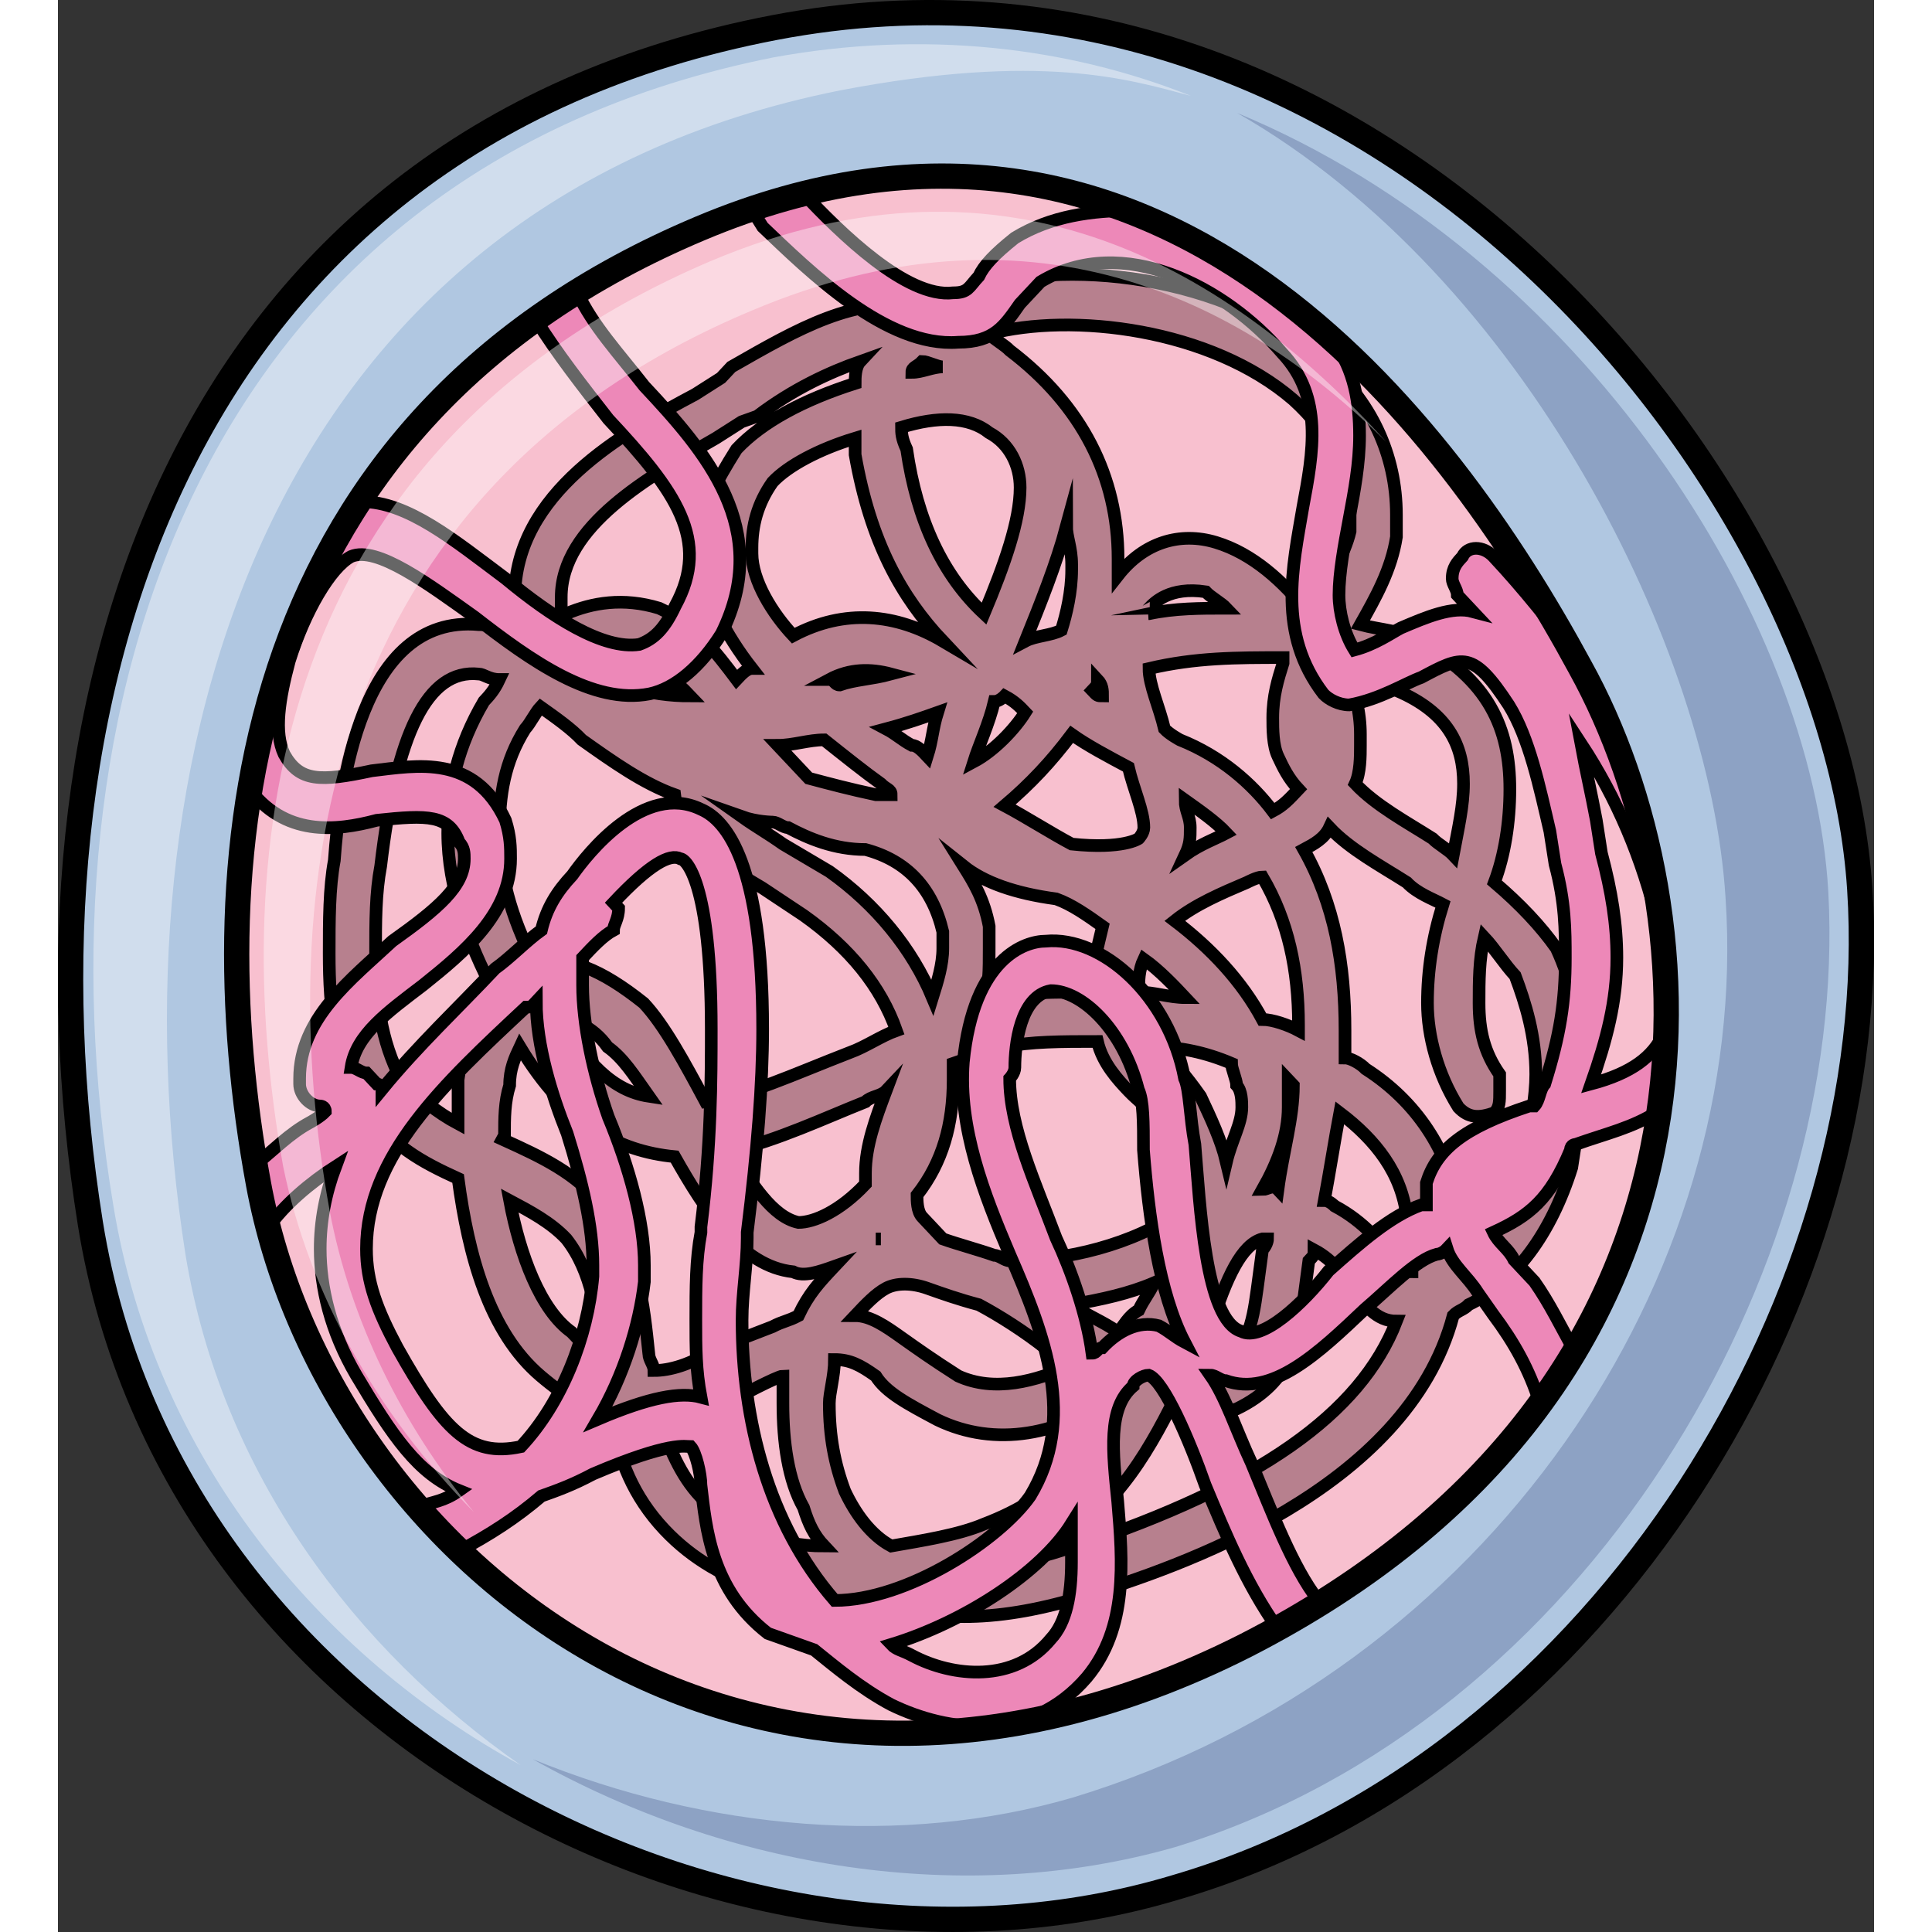 <?xml version="1.0" encoding="utf-8"?>
<!-- Created by: Science Figures, www.sciencefigures.org, Generator: Science Figures Editor -->
<!DOCTYPE svg PUBLIC "-//W3C//DTD SVG 1.1//EN" "http://www.w3.org/Graphics/SVG/1.1/DTD/svg11.dtd">
<svg version="1.1" id="Layer_1" xmlns="http://www.w3.org/2000/svg" xmlns:xlink="http://www.w3.org/1999/xlink" 
	 width="800px" height="800px" viewBox="0 0 71.87 76.457" enable-background="new 0 0 71.87 76.457" xml:space="preserve">
<rect x="0" y="0" width="71.87" height="76.457" fill="#333333" stroke="none"/>
<g>
	<path fill-rule="evenodd" clip-rule="evenodd" fill="#B0C7E1" d="M28.316,1.052C4.5,5.612-2.014,27.974,1.244,48.382
		C4.5,68.573,26.891,79.862,44.193,74.651c17.099-4.992,28.091-23.881,27.072-39.513C70.247,19.29,52.131-3.506,28.316,1.052
		L28.316,1.052z"/>
	<path fill-rule="evenodd" clip-rule="evenodd" fill="#8DA2C4" d="M70.061,35.307C69.452,24.45,60.295,10.117,46.664,4.47
		c11.394,6.515,18.718,21.282,19.329,31.055c1.017,14.984-9.359,30.62-25.84,35.614c-6.715,1.955-14.445,1.303-21.363-1.521
		c7.731,4.344,17.09,5.864,25.432,3.476C60.499,68.099,70.875,50.292,70.061,35.307L70.061,35.307z"/>
	<path fill-rule="evenodd" clip-rule="evenodd" fill="#F8C0CF" d="M25.442,9.028C7.327,16.636,5.495,33.591,7.936,46.85
		c2.646,14.348,18.931,28.476,39.082,18.26c19.947-10.217,18.521-29.128,13.23-38.691C54.956,16.636,43.557,1.42,25.442,9.028
		L25.442,9.028z"/>
	<path fill-rule="evenodd" clip-rule="evenodd" fill="#B7808E" d="M36.036,11.482c-0.611,0.217-1.428,0.434-1.836,0.651
		c-2.652-0.435-4.897,0.868-7.551,2.387c-0.407,0.435-0.407,0.435-0.407,0.435c-1.021,0.65-1.021,0.65-1.021,0.65
		c-2.856,1.52-7.142,3.907-7.142,8.03c0,0.217,0,0.435,0,0.651s0,0.434,0.204,0.868c-0.611-0.217-1.02-0.435-1.633-0.435
		c-4.692-0.434-5.509,6.512-5.713,9.333c-0.203,1.085-0.203,2.388-0.203,3.689c0,2.17,0.203,4.341,1.428,6.077
		c1.02,1.52,2.244,2.17,3.673,2.821c0.407,3.038,1.224,6.077,3.265,7.813c1.02,0.868,1.836,1.302,2.856,1.736
		c0.204,1.519,0.816,3.038,2.04,4.34c2.245,2.388,5.51,3.039,8.57,2.821c2.041,0.868,4.693,0.868,8.162-0.217
		s12.65-4.123,14.487-11.068c0.204-0.217,0.407-0.217,0.612-0.434c1.836-0.868,3.264-2.822,4.08-5.426
		c0.205-1.303,0.408-2.604,0.408-3.689c0-1.954-0.408-3.69-1.02-4.992c-0.612-0.868-1.429-1.736-2.449-2.604
		c0.408-1.085,0.612-2.388,0.612-3.689c0-2.388-0.815-4.341-3.673-5.86c-0.611-0.434-1.428-0.434-2.244-0.651
		c0.612-1.085,1.225-2.17,1.428-3.472c0-0.218,0-0.651,0-0.868c0-2.388-1.02-4.558-2.855-6.077
		C46.239,10.831,39.708,10.179,36.036,11.482L36.036,11.482z M19.917,24.07c0-0.218,0-0.218,0-0.435
		c0-2.821,3.469-4.774,6.121-6.294c1.02-0.65,1.02-0.65,1.02-0.65c0.613-0.218,0.613-0.218,0.613-0.218
		c1.428-1.085,2.855-1.736,4.08-2.17c-0.203,0.217-0.203,0.651-0.203,0.868c-2.041,0.651-3.674,1.52-4.693,2.604
		c-0.816,1.302-1.429,2.387-1.429,3.689c0,0.217,0,0.434,0,0.651c0.204,1.519,1.021,3.038,2.04,4.34
		c-0.203,0-0.408,0.218-0.611,0.435c-0.816-1.085-1.633-2.171-3.061-2.821c-1.429-0.435-2.652-0.218-3.674,0.217
		C19.917,24.287,19.917,24.07,19.917,24.07L19.917,24.07z M34.2,14.303c0.203,0,0.611,0.217,0.816,0.217
		c-0.408,0-0.816,0.217-1.225,0.217C33.792,14.52,33.996,14.52,34.2,14.303L34.2,14.303z M13.59,42.735
		c-0.816-1.52-1.02-3.256-1.02-4.992c0-1.302,0-2.388,0.203-3.473c0.613-5.209,1.838-7.813,3.877-7.596
		c0.205,0,0.408,0.217,0.816,0.217c-0.203,0.434-0.408,0.65-0.611,0.868c-1.021,1.736-1.429,3.473-1.429,5.209
		c0,2.17,0.815,4.341,1.837,6.294c-0.613,0.868-1.225,1.953-1.429,3.473c0,0.434,0,1.085,0,1.736
		C15.019,44.037,14.203,43.385,13.59,42.735L13.59,42.735z M22.977,26.023c0.816,0.434,1.428,0.868,2.041,1.519
		c-1.633,0-3.062-0.434-4.082-1.302C21.752,25.806,22.365,25.806,22.977,26.023L22.977,26.023z M27.465,21.899v-0.217
		c0-0.868,0.205-1.736,0.816-2.604c0.612-0.651,1.837-1.302,3.266-1.736c0,0.218,0,0.435,0,0.651
		c0.611,3.473,1.836,5.643,3.469,7.379c-1.837-1.085-3.877-1.302-5.918-0.217C28.282,24.287,27.465,22.984,27.465,21.899
		L27.465,21.899z M36.852,17.125c0.816,0.435,1.225,1.302,1.225,2.17c0,1.303-0.613,3.039-1.429,4.992
		c-1.632-1.52-2.652-3.689-3.061-6.511c-0.204-0.435-0.204-0.651-0.204-0.868C34.811,16.473,36.036,16.473,36.852,17.125
		L36.852,17.125z M39.913,20.814c0,0.435,0.204,0.868,0.204,1.52v0.217c0,0.868-0.204,1.736-0.408,2.388
		c-0.407,0.217-1.021,0.217-1.429,0.434C38.893,23.852,39.504,22.333,39.913,20.814L39.913,20.814z M48.891,15.823
		c1.428,1.302,2.244,2.821,2.244,4.558c0,0.217,0,0.434,0,0.65c-0.204,0.868-0.816,1.953-1.428,2.821c0,0.218,0,0.218-0.205,0.435
		l0,0c-1.02-1.303-2.244-2.388-3.672-2.821c-1.429-0.435-2.857,0-3.877,1.302V22.55c0,0,0-0.217,0-0.434
		c0-3.256-1.429-6.077-4.285-8.247c-0.205-0.218-0.612-0.435-0.816-0.651C40.117,12.35,45.625,13.001,48.891,15.823L48.891,15.823z
		 M43.177,24.07c0.204-0.218,0.816-0.868,2.245-0.651c0.203,0.217,0.611,0.434,0.816,0.651c-1.021,0-2.041,0-3.062,0.217
		C43.177,24.287,43.177,24.287,43.177,24.07L43.177,24.07z M32.975,26.674c-0.816,0.217-1.428,0.217-2.041,0.434
		c-0.203,0-0.203-0.217-0.408-0.217C31.342,26.457,32.159,26.457,32.975,26.674L32.975,26.674z M17.467,32.968
		c0-1.52,0.205-2.821,1.021-4.124c0.204-0.217,0.408-0.651,0.612-0.868c0.612,0.434,1.225,0.868,1.633,1.303
		c1.224,0.868,2.447,1.736,3.672,2.17c0.204,1.736,1.633,2.604,3.469,3.689c1.633,1.085,1.633,1.085,1.633,1.085
		c1.836,1.303,3.061,2.821,3.673,4.558c-0.612,0.218-1.224,0.651-1.837,0.869c-2.244,0.868-4.08,1.735-5.713,1.953
		c-0.816-1.52-1.633-3.039-2.449-3.907c-1.632-1.302-3.061-1.953-4.284-1.52C17.875,36.223,17.467,34.487,17.467,32.968
		L17.467,32.968z M26.649,30.147L26.649,30.147L26.649,30.147L26.649,30.147L26.649,30.147z M30.323,29.279
		c0.816,0.65,1.633,1.302,2.244,1.736c0.204,0.217,0.408,0.217,0.408,0.434c-0.204,0-0.408,0-0.612,0
		c-1.021-0.217-1.837-0.434-2.652-0.651c-0.408-0.434-0.816-0.868-1.225-1.302C29.098,29.496,29.71,29.279,30.323,29.279
		L30.323,29.279z M34.811,28.193c-0.203,0.651-0.203,1.086-0.408,1.736c-0.203-0.217-0.407-0.434-0.611-0.434
		c-0.408-0.217-0.612-0.435-1.021-0.651C33.587,28.627,34.2,28.41,34.811,28.193L34.811,28.193z M37.463,27.542
		c0.409,0.218,0.613,0.435,0.816,0.651c-0.407,0.651-1.224,1.52-2.04,1.954c0.204-0.651,0.612-1.52,0.816-2.388
		C37.26,27.759,37.463,27.542,37.463,27.542L37.463,27.542z M41.137,26.891c0.203,0.217,0.203,0.434,0.203,0.65
		c-0.203,0-0.203,0-0.407-0.217C41.137,27.108,41.137,27.108,41.137,26.891L41.137,26.891z M20.325,52.718
		c-1.225-0.868-2.041-3.039-2.449-5.209c0.816,0.435,1.633,0.868,2.244,1.52c1.021,1.302,1.225,3.038,1.429,4.774
		C21.141,53.586,20.733,53.152,20.325,52.718L20.325,52.718z M17.672,44.905c0-0.651,0-1.302,0.203-1.953
		c0-0.651,0.204-1.085,0.408-1.52c1.836,3.039,3.877,4.124,6.121,4.341c1.225,2.171,2.652,4.341,4.693,4.558
		c0.408,0.217,1.021,0,1.633-0.217c-0.612,0.651-1.021,1.085-1.429,1.953c-0.408,0.217-0.612,0.217-1.021,0.434
		c-2.244,0.868-2.244,0.868-2.244,0.868c-1.02,0.651-1.836,0.868-2.449,0.868c0-0.217-0.203-0.434-0.203-0.65
		c-0.205-1.953-0.408-4.124-1.837-5.86c-1.021-1.302-2.448-1.953-3.876-2.604C17.672,45.122,17.672,45.122,17.672,44.905
		L17.672,44.905z M19.712,40.13c0.612,0.217,1.429,0.434,2.04,1.302c0.612,0.435,1.021,1.086,1.633,1.953
		C21.957,43.168,20.936,42.083,19.712,40.13L19.712,40.13z M30.526,34.487c-1.836-1.085-1.836-1.085-1.836-1.085
		c-0.611-0.434-1.02-0.651-1.633-1.085c0.613,0.217,1.225,0.217,1.225,0.217c0.204,0,0.408,0.217,0.612,0.217
		c0.816,0.435,1.837,0.868,3.062,0.868c1.632,0.435,2.652,1.52,3.061,3.256c0,0.217,0,0.435,0,0.651c0,0.65-0.205,1.302-0.408,1.953
		C33.792,37.526,32.363,35.79,30.526,34.487L30.526,34.487z M40.117,29.061c0.612,0.435,1.429,0.868,2.245,1.303
		c0.203,0.868,0.611,1.736,0.611,2.387c0,0.218-0.204,0.435-0.204,0.435s-0.612,0.434-2.652,0.217
		c-0.815-0.434-1.837-1.085-2.653-1.519C38.485,31.015,39.301,30.147,40.117,29.061L40.117,29.061z M44.809,32.75
		c0-0.434-0.203-0.65-0.203-1.085c0.611,0.435,1.225,0.868,1.633,1.303c-0.408,0.217-1.021,0.434-1.633,0.868
		C44.809,33.402,44.809,33.185,44.809,32.75L44.809,32.75z M48.483,26.023c0,0.217,0,0.217,0,0.217
		c-0.204,0.651-0.408,1.302-0.408,2.17c0,0.435,0,1.086,0.204,1.52c0.204,0.435,0.407,0.868,0.815,1.303
		c-0.408,0.434-0.611,0.651-1.02,0.868c-0.816-1.085-2.041-2.171-3.673-2.821c0,0-0.408-0.218-0.612-0.435
		c-0.204-0.868-0.612-1.736-0.612-2.388C45.014,26.023,46.646,26.023,48.483,26.023L48.483,26.023z M36.852,37.526
		c0-0.217,0-0.651,0-0.868c-0.204-1.085-0.612-1.736-1.02-2.388c0.815,0.651,2.04,1.085,3.672,1.303l0,0
		c0.612,0.217,1.225,0.65,1.836,1.085c-0.203,0.868-0.407,1.519-0.407,2.604c-1.429,0-2.856,0-3.877,0.217
		c-0.204,0-0.408,0.217-0.408,0.217C36.852,39.044,36.852,38.394,36.852,37.526L36.852,37.526z M42.973,37.959
		c0.612,0.435,1.225,1.085,1.633,1.52c-0.612,0-1.225-0.217-1.837-0.217C42.769,38.828,42.769,38.394,42.973,37.959L42.973,37.959z
		 M47.054,34.921c0,0,0.408-0.217,0.612-0.217c1.02,1.736,1.428,3.689,1.428,5.859v0.217c-0.408-0.217-1.02-0.434-1.428-0.434
		c-0.816-1.52-2.041-2.821-3.469-3.906C45.014,35.79,46.034,35.355,47.054,34.921L47.054,34.921z M31.956,43.603
		c0.203-0.218,0.611-0.218,0.815-0.435c-0.408,1.085-0.815,2.171-0.815,3.256c0,0.217,0,0.217,0,0.434
		c-1.021,1.086-2.041,1.52-2.653,1.52c-1.021-0.217-1.837-1.52-2.653-2.821C28.486,45.122,30.323,44.253,31.956,43.603
		L31.956,43.603z M32.567,49.029L32.567,49.029h-0.204H32.567L32.567,49.029z M37.463,41.432c1.021-0.217,2.245-0.217,3.674-0.217
		c0.203,0.868,0.816,1.52,1.225,1.953c0.407,0.435,0.815,0.651,1.224,1.303c0.612,0.868,0.816,1.953,0.816,2.821
		c0,0.217,0,0.434,0,0.651c-1.837,1.302-4.489,1.953-6.733,1.953c-0.205,0-0.408-0.218-0.612-0.218
		c-0.612-0.217-1.429-0.434-2.04-0.65c-0.205-0.218-0.613-0.651-0.816-0.868c-0.204-0.217-0.204-0.651-0.204-0.868
		c1.021-1.303,1.429-2.821,1.429-4.558c0,0,0-0.435,0-0.651l0,0C36.036,41.867,36.852,41.65,37.463,41.432L37.463,41.432z
		 M45.217,43.385c-0.611-0.867-1.02-1.302-1.428-1.735c-0.204-0.218-0.204-0.218-0.408-0.218c1.021,0,2.041,0.218,3.061,0.651
		c0,0.217,0.204,0.651,0.204,0.868c0.204,0.217,0.204,0.651,0.204,0.868c0,0.651-0.408,1.302-0.611,2.17
		C46.034,45.122,45.625,44.253,45.217,43.385L45.217,43.385z M48.686,43.82c0-0.435,0-0.651,0-1.085l0.205,0.217
		c0,1.302-0.408,2.604-0.612,4.124c-0.204-0.218-0.408,0-0.612,0C48.279,45.99,48.686,44.905,48.686,43.82L48.686,43.82z
		 M26.854,55.323c0,0,1.632-0.868,1.836-0.868c0,0.434,0,0.65,0,1.085c0,1.52,0.204,3.038,0.816,4.123
		c0.204,0.651,0.408,1.086,0.816,1.52c-1.837,0-3.674-0.651-4.897-1.953c-0.816-0.868-1.224-1.953-1.632-3.038
		C24.813,56.191,25.833,55.756,26.854,55.323L26.854,55.323z M32.363,54.455c0.408,0.65,1.225,1.085,2.448,1.736
		c2.245,1.085,4.897,0.65,7.143-1.086c0.203,0,0.203,0,0.203,0c-1.224,2.388-2.652,4.124-5.509,5.209
		c-1.021,0.435-2.448,0.651-3.673,0.868c-0.816-0.434-1.428-1.302-1.836-2.17c-0.408-1.086-0.613-2.171-0.613-3.473
		c0-0.435,0.205-1.085,0.205-1.736C31.342,53.803,31.75,54.02,32.363,54.455L32.363,54.455z M32.771,50.982
		c0.408-0.217,1.021-0.217,1.632,0c0.613,0.217,1.225,0.434,2.041,0.651c0.816,0.434,1.836,1.085,2.652,1.735
		c0.408,0.218,0.612,0.435,1.021,0.651c-1.429,0.651-3.061,1.085-4.489,0.435c-1.02-0.651-1.632-1.086-2.244-1.52
		c-0.612-0.435-1.225-0.868-1.836-0.868C31.956,51.633,32.363,51.199,32.771,50.982L32.771,50.982z M43.381,50.765
		c-0.204,0.434-0.408,0.65-0.612,1.085c-0.407,0.217-0.612,0.65-0.815,0.868c-0.613-0.435-1.225-0.651-1.837-1.085
		C41.34,51.416,42.362,51.199,43.381,50.765L43.381,50.765z M45.625,52.5c0.613-1.953,1.225-3.255,2.041-3.472h0.204
		c0,0,0,0.217-0.204,0.434c-0.204,1.52-0.204,1.52-0.204,1.52c-0.204,1.519-0.408,2.387-1.429,2.821
		c-0.408,0.217-0.816,0.217-1.02,0.217C45.217,53.369,45.422,52.935,45.625,52.5L45.625,52.5z M46.646,55.756
		c2.245-1.085,2.448-2.821,2.653-4.341c0.203-1.519,0.203-1.519,0.203-1.519c0.205-0.218,0.205-0.218,0.205-0.435l0,0
		c0.815,0.435,1.224,1.085,1.428,1.52c0.611,0.651,1.021,1.302,1.836,1.302c-1.428,3.689-5.509,6.511-12.65,8.898
		c-0.816,0.217-1.225,0.434-1.836,0.434c2.855-1.302,4.284-3.472,5.509-5.859C45.014,55.973,45.831,55.973,46.646,55.756
		L46.646,55.756z M50.727,44.037c1.429,1.085,2.449,2.388,2.652,4.124c0.205,0.434,0.205,0.868,0.205,1.519c0,0.218,0,0.435,0,0.651
		c-0.408,0-0.613-0.217-0.816-0.651c-0.408-0.434-1.021-1.302-2.245-1.953c0,0-0.204-0.217-0.407-0.217
		C50.319,46.424,50.523,45.122,50.727,44.037L50.727,44.037z M50.319,32.75c0.816,0.868,2.041,1.52,3.061,2.171
		c0.408,0.434,1.021,0.651,1.429,0.868c-0.408,1.302-0.612,2.604-0.612,3.906c0,1.303,0.408,2.822,1.225,4.124
		c0.408,0.434,0.816,0.434,1.428,0.217c0.204-0.217,0.204-0.434,0.204-0.868c0-0.217,0-0.434,0-0.65
		c-0.612-0.868-0.815-1.737-0.815-2.822c0-0.868,0-1.736,0.203-2.604c0.408,0.435,0.816,1.085,1.225,1.52
		c0.408,1.085,0.816,2.388,0.816,3.907c0,0.867-0.204,1.953-0.408,3.038c-0.612,1.736-1.428,3.255-2.652,3.906
		c0-0.434,0-1.085,0-1.736c-0.408-2.17-1.633-4.123-3.674-5.426c-0.203-0.217-0.611-0.434-0.815-0.434c0-0.435,0-0.868,0-1.086
		c0-2.604-0.408-4.991-1.632-7.162C49.708,33.402,50.116,33.185,50.319,32.75L50.319,32.75z M51.543,29.496c0-0.217,0-0.435,0-0.435
		c0-0.868-0.204-1.736-0.612-2.604c0.815,0.218,1.429,0.435,2.04,0.868c2.041,0.868,2.652,2.171,2.652,3.69
		c0,0.868-0.203,1.735-0.407,2.821c-0.204-0.218-0.612-0.435-0.816-0.651c-1.021-0.651-2.244-1.302-3.061-2.17
		C51.543,30.581,51.543,29.929,51.543,29.496L51.543,29.496z"/>
	<path fill="none" stroke="#000000" stroke-width="0.5" stroke-miterlimit="10" d="M36.036,11.482
		c-0.611,0.217-1.428,0.434-1.836,0.651c-2.652-0.435-4.897,0.868-7.551,2.387c-0.407,0.435-0.407,0.435-0.407,0.435
		c-1.021,0.65-1.021,0.65-1.021,0.65c-2.856,1.52-7.142,3.907-7.142,8.03c0,0.217,0,0.435,0,0.651s0,0.434,0.204,0.868
		c-0.611-0.217-1.02-0.435-1.633-0.435c-4.692-0.434-5.509,6.512-5.713,9.333c-0.203,1.085-0.203,2.388-0.203,3.689
		c0,2.17,0.203,4.341,1.428,6.077c1.02,1.52,2.244,2.17,3.673,2.821c0.407,3.038,1.224,6.077,3.265,7.813
		c1.02,0.868,1.836,1.302,2.856,1.736c0.204,1.519,0.816,3.038,2.04,4.34c2.245,2.388,5.51,3.039,8.57,2.821
		c2.041,0.868,4.693,0.868,8.162-0.217s12.65-4.123,14.487-11.068c0.204-0.217,0.407-0.217,0.612-0.434
		c1.836-0.868,3.264-2.822,4.08-5.426c0.205-1.303,0.408-2.604,0.408-3.689c0-1.954-0.408-3.69-1.02-4.992
		c-0.612-0.868-1.429-1.736-2.449-2.604c0.408-1.085,0.612-2.388,0.612-3.689c0-2.388-0.815-4.341-3.673-5.86
		c-0.611-0.434-1.428-0.434-2.244-0.651c0.612-1.085,1.225-2.17,1.428-3.472c0-0.218,0-0.651,0-0.868
		c0-2.388-1.02-4.558-2.855-6.077C46.239,10.831,39.708,10.179,36.036,11.482L36.036,11.482z M19.917,24.07c0-0.218,0-0.218,0-0.435
		c0-2.821,3.469-4.774,6.121-6.294c1.02-0.65,1.02-0.65,1.02-0.65c0.613-0.218,0.613-0.218,0.613-0.218
		c1.428-1.085,2.855-1.736,4.08-2.17c-0.203,0.217-0.203,0.651-0.203,0.868c-2.041,0.651-3.674,1.52-4.693,2.604
		c-0.816,1.302-1.429,2.387-1.429,3.689c0,0.217,0,0.434,0,0.651c0.204,1.519,1.021,3.038,2.04,4.34
		c-0.203,0-0.408,0.218-0.611,0.435c-0.816-1.085-1.633-2.171-3.061-2.821c-1.429-0.435-2.652-0.218-3.674,0.217
		C19.917,24.287,19.917,24.07,19.917,24.07L19.917,24.07z M34.2,14.303c0.203,0,0.611,0.217,0.816,0.217
		c-0.408,0-0.816,0.217-1.225,0.217C33.792,14.52,33.996,14.52,34.2,14.303L34.2,14.303z M13.59,42.735
		c-0.816-1.52-1.02-3.256-1.02-4.992c0-1.302,0-2.388,0.203-3.473c0.613-5.209,1.838-7.813,3.877-7.596
		c0.205,0,0.408,0.217,0.816,0.217c-0.203,0.434-0.408,0.65-0.611,0.868c-1.021,1.736-1.429,3.473-1.429,5.209
		c0,2.17,0.815,4.341,1.837,6.294c-0.613,0.868-1.225,1.953-1.429,3.473c0,0.434,0,1.085,0,1.736
		C15.019,44.037,14.203,43.385,13.59,42.735L13.59,42.735z M22.977,26.023c0.816,0.434,1.428,0.868,2.041,1.519
		c-1.633,0-3.062-0.434-4.082-1.302C21.752,25.806,22.365,25.806,22.977,26.023L22.977,26.023z M27.465,21.899v-0.217
		c0-0.868,0.205-1.736,0.816-2.604c0.612-0.651,1.837-1.302,3.266-1.736c0,0.218,0,0.435,0,0.651
		c0.611,3.473,1.836,5.643,3.469,7.379c-1.837-1.085-3.877-1.302-5.918-0.217C28.282,24.287,27.465,22.984,27.465,21.899
		L27.465,21.899z M36.852,17.125c0.816,0.435,1.225,1.302,1.225,2.17c0,1.303-0.613,3.039-1.429,4.992
		c-1.632-1.52-2.652-3.689-3.061-6.511c-0.204-0.435-0.204-0.651-0.204-0.868C34.811,16.473,36.036,16.473,36.852,17.125
		L36.852,17.125z M39.913,20.814c0,0.435,0.204,0.868,0.204,1.52v0.217c0,0.868-0.204,1.736-0.408,2.388
		c-0.407,0.217-1.021,0.217-1.429,0.434C38.893,23.852,39.504,22.333,39.913,20.814L39.913,20.814z M48.891,15.823
		c1.428,1.302,2.244,2.821,2.244,4.558c0,0.217,0,0.434,0,0.65c-0.204,0.868-0.816,1.953-1.428,2.821c0,0.218,0,0.218-0.205,0.435
		l0,0c-1.02-1.303-2.244-2.388-3.672-2.821c-1.429-0.435-2.857,0-3.877,1.302V22.55c0,0,0-0.217,0-0.434
		c0-3.256-1.429-6.077-4.285-8.247c-0.205-0.218-0.612-0.435-0.816-0.651C40.117,12.35,45.625,13.001,48.891,15.823L48.891,15.823z
		 M43.177,24.07c0.204-0.218,0.816-0.868,2.245-0.651c0.203,0.217,0.611,0.434,0.816,0.651c-1.021,0-2.041,0-3.062,0.217
		C43.177,24.287,43.177,24.287,43.177,24.07L43.177,24.07z M32.975,26.674c-0.816,0.217-1.428,0.217-2.041,0.434
		c-0.203,0-0.203-0.217-0.408-0.217C31.342,26.457,32.159,26.457,32.975,26.674L32.975,26.674z M17.467,32.968
		c0-1.52,0.205-2.821,1.021-4.124c0.204-0.217,0.408-0.651,0.612-0.868c0.612,0.434,1.225,0.868,1.633,1.303
		c1.224,0.868,2.447,1.736,3.672,2.17c0.204,1.736,1.633,2.604,3.469,3.689c1.633,1.085,1.633,1.085,1.633,1.085
		c1.836,1.303,3.061,2.821,3.673,4.558c-0.612,0.218-1.224,0.651-1.837,0.869c-2.244,0.868-4.08,1.735-5.713,1.953
		c-0.816-1.52-1.633-3.039-2.449-3.907c-1.632-1.302-3.061-1.953-4.284-1.52C17.875,36.223,17.467,34.487,17.467,32.968
		L17.467,32.968z M26.649,30.147L26.649,30.147L26.649,30.147L26.649,30.147L26.649,30.147z M30.323,29.279
		c0.816,0.65,1.633,1.302,2.244,1.736c0.204,0.217,0.408,0.217,0.408,0.434c-0.204,0-0.408,0-0.612,0
		c-1.021-0.217-1.837-0.434-2.652-0.651c-0.408-0.434-0.816-0.868-1.225-1.302C29.098,29.496,29.71,29.279,30.323,29.279
		L30.323,29.279z M34.811,28.193c-0.203,0.651-0.203,1.086-0.408,1.736c-0.203-0.217-0.407-0.434-0.611-0.434
		c-0.408-0.217-0.612-0.435-1.021-0.651C33.587,28.627,34.2,28.41,34.811,28.193L34.811,28.193z M37.463,27.542
		c0.409,0.218,0.613,0.435,0.816,0.651c-0.407,0.651-1.224,1.52-2.04,1.954c0.204-0.651,0.612-1.52,0.816-2.388
		C37.26,27.759,37.463,27.542,37.463,27.542L37.463,27.542z M41.137,26.891c0.203,0.217,0.203,0.434,0.203,0.65
		c-0.203,0-0.203,0-0.407-0.217C41.137,27.108,41.137,27.108,41.137,26.891L41.137,26.891z M20.325,52.718
		c-1.225-0.868-2.041-3.039-2.449-5.209c0.816,0.435,1.633,0.868,2.244,1.52c1.021,1.302,1.225,3.038,1.429,4.774
		C21.141,53.586,20.733,53.152,20.325,52.718L20.325,52.718z M17.672,44.905c0-0.651,0-1.302,0.203-1.953
		c0-0.651,0.204-1.085,0.408-1.52c1.836,3.039,3.877,4.124,6.121,4.341c1.225,2.171,2.652,4.341,4.693,4.558
		c0.408,0.217,1.021,0,1.633-0.217c-0.612,0.651-1.021,1.085-1.429,1.953c-0.408,0.217-0.612,0.217-1.021,0.434
		c-2.244,0.868-2.244,0.868-2.244,0.868c-1.02,0.651-1.836,0.868-2.449,0.868c0-0.217-0.203-0.434-0.203-0.65
		c-0.205-1.953-0.408-4.124-1.837-5.86c-1.021-1.302-2.448-1.953-3.876-2.604C17.672,45.122,17.672,45.122,17.672,44.905
		L17.672,44.905z M19.712,40.13c0.612,0.217,1.429,0.434,2.04,1.302c0.612,0.435,1.021,1.086,1.633,1.953
		C21.957,43.168,20.936,42.083,19.712,40.13L19.712,40.13z M30.526,34.487c-1.836-1.085-1.836-1.085-1.836-1.085
		c-0.611-0.434-1.02-0.651-1.633-1.085c0.613,0.217,1.225,0.217,1.225,0.217c0.204,0,0.408,0.217,0.612,0.217
		c0.816,0.435,1.837,0.868,3.062,0.868c1.632,0.435,2.652,1.52,3.061,3.256c0,0.217,0,0.435,0,0.651c0,0.65-0.205,1.302-0.408,1.953
		C33.792,37.526,32.363,35.79,30.526,34.487L30.526,34.487z M40.117,29.061c0.612,0.435,1.429,0.868,2.245,1.303
		c0.203,0.868,0.611,1.736,0.611,2.387c0,0.218-0.204,0.435-0.204,0.435s-0.612,0.434-2.652,0.217
		c-0.815-0.434-1.837-1.085-2.653-1.519C38.485,31.015,39.301,30.147,40.117,29.061L40.117,29.061z M44.809,32.75
		c0-0.434-0.203-0.65-0.203-1.085c0.611,0.435,1.225,0.868,1.633,1.303c-0.408,0.217-1.021,0.434-1.633,0.868
		C44.809,33.402,44.809,33.185,44.809,32.75L44.809,32.75z M48.483,26.023c0,0.217,0,0.217,0,0.217
		c-0.204,0.651-0.408,1.302-0.408,2.17c0,0.435,0,1.086,0.204,1.52c0.204,0.435,0.407,0.868,0.815,1.303
		c-0.408,0.434-0.611,0.651-1.02,0.868c-0.816-1.085-2.041-2.171-3.673-2.821c0,0-0.408-0.218-0.612-0.435
		c-0.204-0.868-0.612-1.736-0.612-2.388C45.014,26.023,46.646,26.023,48.483,26.023L48.483,26.023z M36.852,37.526
		c0-0.217,0-0.651,0-0.868c-0.204-1.085-0.612-1.736-1.02-2.388c0.815,0.651,2.04,1.085,3.672,1.303l0,0
		c0.612,0.217,1.225,0.65,1.836,1.085c-0.203,0.868-0.407,1.519-0.407,2.604c-1.429,0-2.856,0-3.877,0.217
		c-0.204,0-0.408,0.217-0.408,0.217C36.852,39.044,36.852,38.394,36.852,37.526L36.852,37.526z M42.973,37.959
		c0.612,0.435,1.225,1.085,1.633,1.52c-0.612,0-1.225-0.217-1.837-0.217C42.769,38.828,42.769,38.394,42.973,37.959L42.973,37.959z
		 M47.054,34.921c0,0,0.408-0.217,0.612-0.217c1.02,1.736,1.428,3.689,1.428,5.859v0.217c-0.408-0.217-1.02-0.434-1.428-0.434
		c-0.816-1.52-2.041-2.821-3.469-3.906C45.014,35.79,46.034,35.355,47.054,34.921L47.054,34.921z M31.956,43.603
		c0.203-0.218,0.611-0.218,0.815-0.435c-0.408,1.085-0.815,2.171-0.815,3.256c0,0.217,0,0.217,0,0.434
		c-1.021,1.086-2.041,1.52-2.653,1.52c-1.021-0.217-1.837-1.52-2.653-2.821C28.486,45.122,30.323,44.253,31.956,43.603
		L31.956,43.603z M32.567,49.029L32.567,49.029h-0.204H32.567L32.567,49.029z M37.463,41.432c1.021-0.217,2.245-0.217,3.674-0.217
		c0.203,0.868,0.816,1.52,1.225,1.953c0.407,0.435,0.815,0.651,1.224,1.303c0.612,0.868,0.816,1.953,0.816,2.821
		c0,0.217,0,0.434,0,0.651c-1.837,1.302-4.489,1.953-6.733,1.953c-0.205,0-0.408-0.218-0.612-0.218
		c-0.612-0.217-1.429-0.434-2.04-0.65c-0.205-0.218-0.613-0.651-0.816-0.868c-0.204-0.217-0.204-0.651-0.204-0.868
		c1.021-1.303,1.429-2.821,1.429-4.558c0,0,0-0.435,0-0.651l0,0C36.036,41.867,36.852,41.65,37.463,41.432L37.463,41.432z
		 M45.217,43.385c-0.611-0.867-1.02-1.302-1.428-1.735c-0.204-0.218-0.204-0.218-0.408-0.218c1.021,0,2.041,0.218,3.061,0.651
		c0,0.217,0.204,0.651,0.204,0.868c0.204,0.217,0.204,0.651,0.204,0.868c0,0.651-0.408,1.302-0.611,2.17
		C46.034,45.122,45.625,44.253,45.217,43.385L45.217,43.385z M48.686,43.82c0-0.435,0-0.651,0-1.085l0.205,0.217
		c0,1.302-0.408,2.604-0.612,4.124c-0.204-0.218-0.408,0-0.612,0C48.279,45.99,48.686,44.905,48.686,43.82L48.686,43.82z
		 M26.854,55.323c0,0,1.632-0.868,1.836-0.868c0,0.434,0,0.65,0,1.085c0,1.52,0.204,3.038,0.816,4.123
		c0.204,0.651,0.408,1.086,0.816,1.52c-1.837,0-3.674-0.651-4.897-1.953c-0.816-0.868-1.224-1.953-1.632-3.038
		C24.813,56.191,25.833,55.756,26.854,55.323L26.854,55.323z M32.363,54.455c0.408,0.65,1.225,1.085,2.448,1.736
		c2.245,1.085,4.897,0.65,7.143-1.086c0.203,0,0.203,0,0.203,0c-1.224,2.388-2.652,4.124-5.509,5.209
		c-1.021,0.435-2.448,0.651-3.673,0.868c-0.816-0.434-1.428-1.302-1.836-2.17c-0.408-1.086-0.613-2.171-0.613-3.473
		c0-0.435,0.205-1.085,0.205-1.736C31.342,53.803,31.75,54.02,32.363,54.455L32.363,54.455z M32.771,50.982
		c0.408-0.217,1.021-0.217,1.632,0c0.613,0.217,1.225,0.434,2.041,0.651c0.816,0.434,1.836,1.085,2.652,1.735
		c0.408,0.218,0.612,0.435,1.021,0.651c-1.429,0.651-3.061,1.085-4.489,0.435c-1.02-0.651-1.632-1.086-2.244-1.52
		c-0.612-0.435-1.225-0.868-1.836-0.868C31.956,51.633,32.363,51.199,32.771,50.982L32.771,50.982z M43.381,50.765
		c-0.204,0.434-0.408,0.65-0.612,1.085c-0.407,0.217-0.612,0.65-0.815,0.868c-0.613-0.435-1.225-0.651-1.837-1.085
		C41.34,51.416,42.362,51.199,43.381,50.765L43.381,50.765z M45.625,52.5c0.613-1.953,1.225-3.255,2.041-3.472h0.204
		c0,0,0,0.217-0.204,0.434c-0.204,1.52-0.204,1.52-0.204,1.52c-0.204,1.519-0.408,2.387-1.429,2.821
		c-0.408,0.217-0.816,0.217-1.02,0.217C45.217,53.369,45.422,52.935,45.625,52.5L45.625,52.5z M46.646,55.756
		c2.245-1.085,2.448-2.821,2.653-4.341c0.203-1.519,0.203-1.519,0.203-1.519c0.205-0.218,0.205-0.218,0.205-0.435l0,0
		c0.815,0.435,1.224,1.085,1.428,1.52c0.611,0.651,1.021,1.302,1.836,1.302c-1.428,3.689-5.509,6.511-12.65,8.898
		c-0.816,0.217-1.225,0.434-1.836,0.434c2.855-1.302,4.284-3.472,5.509-5.859C45.014,55.973,45.831,55.973,46.646,55.756
		L46.646,55.756z M50.727,44.037c1.429,1.085,2.449,2.388,2.652,4.124c0.205,0.434,0.205,0.868,0.205,1.519c0,0.218,0,0.435,0,0.651
		c-0.408,0-0.613-0.217-0.816-0.651c-0.408-0.434-1.021-1.302-2.245-1.953c0,0-0.204-0.217-0.407-0.217
		C50.319,46.424,50.523,45.122,50.727,44.037L50.727,44.037z M50.319,32.75c0.816,0.868,2.041,1.52,3.061,2.171
		c0.408,0.434,1.021,0.651,1.429,0.868c-0.408,1.302-0.612,2.604-0.612,3.906c0,1.303,0.408,2.822,1.225,4.124
		c0.408,0.434,0.816,0.434,1.428,0.217c0.204-0.217,0.204-0.434,0.204-0.868c0-0.217,0-0.434,0-0.65
		c-0.612-0.868-0.815-1.737-0.815-2.822c0-0.868,0-1.736,0.203-2.604c0.408,0.435,0.816,1.085,1.225,1.52
		c0.408,1.085,0.816,2.388,0.816,3.907c0,0.867-0.204,1.953-0.408,3.038c-0.612,1.736-1.428,3.255-2.652,3.906
		c0-0.434,0-1.085,0-1.736c-0.408-2.17-1.633-4.123-3.674-5.426c-0.203-0.217-0.611-0.434-0.815-0.434c0-0.435,0-0.868,0-1.086
		c0-2.604-0.408-4.991-1.632-7.162C49.708,33.402,50.116,33.185,50.319,32.75L50.319,32.75z M51.543,29.496c0-0.217,0-0.435,0-0.435
		c0-0.868-0.204-1.736-0.612-2.604c0.815,0.218,1.429,0.435,2.04,0.868c2.041,0.868,2.652,2.171,2.652,3.69
		c0,0.868-0.203,1.735-0.407,2.821c-0.204-0.218-0.612-0.435-0.816-0.651c-1.021-0.651-2.244-1.302-3.061-2.17
		C51.543,30.581,51.543,29.929,51.543,29.496L51.543,29.496z"/>
	<g>
		<path fill-rule="evenodd" clip-rule="evenodd" fill="#ED88B8" d="M55.583,22.027c-0.203,0.218-0.407,0.435-0.407,0.87
			c0,0.217,0.204,0.435,0.204,0.652c0.203,0.217,0.406,0.435,0.61,0.652c-0.814-0.218-1.833,0.217-2.851,0.652
			c-0.407,0.217-1.018,0.652-1.832,0.869c-0.408-0.652-0.611-1.521-0.611-2.174c0-0.87,0.203-1.957,0.407-3.044
			s0.407-2.175,0.407-3.262c0-1.305-0.203-2.608-1.019-3.696c-2.443-2.175-5.091-3.914-7.94-5.218c-1.63,0-3.259,0.217-4.684,1.087
			c-0.814,0.652-1.223,1.087-1.426,1.521c-0.407,0.435-0.407,0.652-1.018,0.652c-1.833,0.218-4.48-2.392-5.905-3.913
			c-0.815,0.217-1.426,0.435-2.036,0.652c0.407,0.652,0.407,0.652,0.407,0.652l0,0c1.832,1.739,4.887,4.783,7.737,4.565
			c1.426,0,1.832-0.652,2.443-1.522c0.203-0.217,0.407-0.435,0.814-0.869c3.258-1.957,7.33,0.217,9.57,2.827
			c1.629,1.739,1.223,3.913,0.814,6.087c-0.407,2.392-1.018,5.001,0.814,7.393c0.203,0.218,0.611,0.436,1.019,0.436
			c1.222-0.218,2.239-0.87,2.851-1.087c1.629-0.87,2.036-1.088,3.461,1.087c0.814,1.304,1.223,3.261,1.629,5
			c0.204,1.305,0.204,1.305,0.204,1.305c0.407,1.522,0.407,2.609,0.407,3.696c0,1.739-0.203,3.044-0.814,5.001
			c-0.203,0.218-0.203,0.652-0.407,0.87c-0.204,0-0.204,0-0.204,0c-2.646,0.869-3.664,1.739-4.072,3.044c0,0.218,0,0.218,0,0.435
			c0,0.218,0,0.218,0,0.435c-0.203,0-0.203,0-0.203,0c-1.222,0.436-2.443,1.522-3.666,2.609c-1.018,1.305-2.646,2.826-3.461,2.392
			c-1.426-0.435-1.629-5.001-1.832-7.393c-0.204-1.087-0.204-2.174-0.408-2.609c-0.61-3.261-3.258-5.652-5.498-5.436
			c-0.814,0-2.85,0.652-3.258,4.783c-0.203,2.609,0.814,5.219,1.833,7.61c1.425,3.262,2.647,6.522,0.814,9.566
			c-1.222,1.74-4.887,4.132-7.737,4.132c-2.647-3.044-3.666-7.176-3.666-11.089c0-1.087,0.204-2.175,0.204-3.262
			c0-0.217,0-0.217,0-0.217c0.407-3.262,0.611-5.871,0.611-8.045c0-6.523-1.425-8.263-2.444-8.697
			c-2.239-1.087-4.479,1.739-5.09,2.609c-0.611,0.652-1.018,1.305-1.223,2.174c-0.609,0.435-1.221,1.087-1.832,1.522
			c-1.426,1.521-3.055,3.044-4.479,4.783c0-0.218-0.204-0.218-0.204-0.218c-0.406-0.435-0.406-0.435-0.406-0.435
			c-0.204,0-0.408-0.218-0.611-0.218c0.203-1.305,1.426-2.174,2.851-3.262c1.629-1.304,3.462-2.826,3.462-5
			c0-0.436,0-0.87-0.204-1.522c-1.222-2.609-3.462-2.174-5.294-1.957c-2.036,0.436-2.851,0.436-3.461-0.652
			c-0.408-0.869-0.204-2.174,0.203-3.695c0.611-1.957,1.629-3.697,2.443-4.132c1.018-0.435,3.055,1.087,4.887,2.392
			c2.24,1.74,4.684,3.479,6.924,3.044c1.018-0.217,2.035-1.087,2.851-2.392c2.036-4.131-0.611-7.175-3.055-9.784
			c-1.019-1.304-2.036-2.392-2.647-3.696c-0.61,0.435-1.018,0.652-1.629,1.087c0.814,1.306,1.833,2.609,2.852,3.914
			c2.646,2.827,4.072,4.783,2.646,7.393c-0.407,0.87-0.814,1.305-1.426,1.522c-1.425,0.217-3.461-1.088-5.294-2.609
			c-2.036-1.522-3.868-3.044-5.701-3.044c-2.443,3.696-3.665,7.393-4.479,11.306c1.426,1.957,3.461,1.739,5.09,1.305
			c2.037-0.218,2.852-0.218,3.258,0.869c0.204,0.218,0.204,0.436,0.204,0.653c0,1.087-1.019,1.957-2.851,3.261
			c-1.629,1.522-3.665,3.044-3.665,5.436c0,0,0,0,0,0.218c0,0.435,0.407,0.87,0.814,0.87c0,0,0.204,0,0.204,0.217
			c-0.204,0.218-0.611,0.436-0.611,0.436c-0.814,0.435-1.426,1.087-2.24,1.739c0,0.218,0.203,0.435,0.203,0.652
			c0,0.435,0.204,1.087,0.408,1.739c0.611-0.87,1.629-1.739,2.646-2.392c-0.406,1.087-0.61,2.174-0.61,3.261
			c0,1.522,0.407,3.262,1.425,5.001c1.426,2.393,2.443,3.914,4.072,4.566c-0.61,0.435-1.018,0.435-1.629,0.652
			c0.408,0.652,1.019,1.087,1.629,1.739c1.223-0.652,2.24-1.305,3.258-2.175c0.611-0.217,1.223-0.435,2.037-0.869
			c3.055-1.305,3.665-1.087,3.869-1.087c0.203,0.218,0.406,1.087,0.406,1.521c0.204,1.739,0.408,4.131,2.647,5.87
			c0.61,0.218,1.222,0.436,1.833,0.652c0.814,0.652,1.832,1.522,3.055,2.175c2.239,1.087,5.497,1.522,7.736-1.087
			c1.63-1.957,1.426-4.566,1.223-6.958c-0.203-1.956-0.407-3.696,0.611-4.566c0-0.217,0.406-0.435,0.61-0.435
			c0.61,0.218,1.629,2.609,2.239,4.349c0.814,1.957,1.629,3.913,2.852,5.653c0.61-0.436,1.018-0.652,1.629-1.087
			c-1.019-1.305-1.833-3.479-2.647-5.436c-0.61-1.305-1.019-2.609-1.629-3.479c0.204,0,0.407,0.218,0.61,0.218
			c1.833,0.652,3.666-1.088,5.498-2.826c1.019-0.87,2.037-1.957,2.852-2.175c0,0,0.203,0,0.406-0.218
			c0.204,0.652,0.814,1.088,1.223,1.74c0.61,0.869,0.61,0.869,0.61,0.869c0.814,1.087,1.425,2.174,1.833,3.479
			c0.406-0.652,1.018-1.305,1.425-1.957c-0.61-1.087-1.019-1.956-1.629-2.826c-0.814-0.869-0.814-0.869-0.814-0.869
			c-0.204-0.436-0.61-0.652-0.814-1.087c1.425-0.652,2.239-1.305,3.054-3.262c0-0.218,0.204-0.218,0.204-0.218
			c1.222-0.435,2.24-0.652,3.259-1.305c0.203-1.087,0.203-2.174,0.203-3.044c-0.407,0.87-1.222,1.522-2.851,1.957
			c0.61-1.739,1.019-3.262,1.019-5.001c0-1.304-0.205-2.608-0.611-4.131c-0.203-1.305-0.203-1.305-0.203-1.305
			c-0.204-1.087-0.408-1.957-0.611-3.044c1.426,2.174,2.443,4.566,3.055,7.176c0.203,0,0.203,0.217,0.203,0.217
			c-0.407-3.914-1.629-7.61-3.258-10.437c0-0.217-0.204-0.217-0.204-0.435c-1.019-1.305-2.036-2.609-3.258-3.914
			C56.397,21.592,55.786,21.592,55.583,22.027L55.583,22.027z M21.17,50.51c-0.203,2.392-1.222,5-2.851,6.74
			c-2.036,0.435-3.055-0.652-4.888-3.914c-0.814-1.521-1.221-2.609-1.221-3.914c0-3.695,3.054-6.522,6.313-9.566
			c0.203,0,0.203,0,0.406-0.218c0,1.74,0.611,3.696,1.223,5.219c0.61,1.957,1.018,3.696,1.018,5.218
			C21.17,50.292,21.17,50.51,21.17,50.51L21.17,50.51z M25.446,55.293c-0.814-0.218-2.035,0-4.072,0.869
			c1.019-1.739,1.629-3.696,1.833-5.436c0-0.217,0-0.435,0-0.652c0-1.739-0.61-3.913-1.425-5.87
			c-0.611-1.739-1.019-3.696-1.019-5.219c0-0.435,0-0.869,0-1.087c0.407-0.435,0.814-0.869,1.222-1.087
			c0-0.217,0.203-0.435,0.203-0.869l-0.203-0.218c1.426-1.522,2.24-1.957,2.646-1.739c0.204,0,1.223,0.869,1.223,6.74
			c0,1.956,0,4.565-0.408,7.827c0,0.218,0,0.218,0,0.218c-0.203,1.087-0.203,2.174-0.203,3.479
			C25.243,53.336,25.243,54.206,25.446,55.293L25.446,55.293z M39.292,64.86c-1.425,1.74-3.868,1.522-5.497,0.652
			c-0.408-0.218-0.611-0.218-0.814-0.435c2.85-0.87,5.904-2.827,7.127-4.783c0,0.652,0,1.087,0,1.521
			C40.108,63.121,39.904,64.208,39.292,64.86L39.292,64.86z M43.569,52.466c-0.814-0.217-1.629,0.218-2.24,0.87
			c-0.203,0-0.203,0.217-0.407,0.217c-0.204-1.521-0.813-3.261-1.425-4.565c-0.814-2.174-1.833-4.349-1.833-6.306
			c0,0,0.204-0.217,0.204-0.435c0-0.869,0.203-2.826,1.425-3.044c1.222,0,2.851,1.522,3.462,3.914
			c0.203,0.435,0.203,1.305,0.203,2.392c0.204,2.609,0.611,5.653,1.629,7.609C44.18,52.902,43.976,52.684,43.569,52.466
			L43.569,52.466z"/>
		<path fill="none" stroke="#000000" stroke-width="0.5" stroke-miterlimit="10" d="M55.583,22.027
			c-0.203,0.218-0.407,0.435-0.407,0.87c0,0.217,0.204,0.435,0.204,0.652c0.203,0.217,0.406,0.435,0.61,0.652
			c-0.814-0.218-1.833,0.217-2.851,0.652c-0.407,0.217-1.018,0.652-1.832,0.869c-0.408-0.652-0.611-1.521-0.611-2.174
			c0-0.87,0.203-1.957,0.407-3.044s0.407-2.175,0.407-3.262c0-1.305-0.203-2.608-1.019-3.696c-2.443-2.175-5.091-3.914-7.94-5.218
			c-1.63,0-3.259,0.217-4.684,1.087c-0.814,0.652-1.223,1.087-1.426,1.521c-0.407,0.435-0.407,0.652-1.018,0.652
			c-1.833,0.218-4.48-2.392-5.905-3.913c-0.815,0.217-1.426,0.435-2.036,0.652c0.407,0.652,0.407,0.652,0.407,0.652l0,0
			c1.832,1.739,4.887,4.783,7.737,4.565c1.426,0,1.832-0.652,2.443-1.522c0.203-0.217,0.407-0.435,0.814-0.869
			c3.258-1.957,7.33,0.217,9.57,2.827c1.629,1.739,1.223,3.913,0.814,6.087c-0.407,2.392-1.018,5.001,0.814,7.393
			c0.203,0.218,0.611,0.436,1.019,0.436c1.222-0.218,2.239-0.87,2.851-1.087c1.629-0.87,2.036-1.088,3.461,1.087
			c0.814,1.304,1.223,3.261,1.629,5c0.204,1.305,0.204,1.305,0.204,1.305c0.407,1.522,0.407,2.609,0.407,3.696
			c0,1.739-0.203,3.044-0.814,5.001c-0.203,0.218-0.203,0.652-0.407,0.87c-0.204,0-0.204,0-0.204,0
			c-2.646,0.869-3.664,1.739-4.072,3.044c0,0.218,0,0.218,0,0.435c0,0.218,0,0.218,0,0.435c-0.203,0-0.203,0-0.203,0
			c-1.222,0.436-2.443,1.522-3.666,2.609c-1.018,1.305-2.646,2.826-3.461,2.392c-1.426-0.435-1.629-5.001-1.832-7.393
			c-0.204-1.087-0.204-2.174-0.408-2.609c-0.61-3.261-3.258-5.652-5.498-5.436c-0.814,0-2.85,0.652-3.258,4.783
			c-0.203,2.609,0.814,5.219,1.833,7.61c1.425,3.262,2.647,6.522,0.814,9.566c-1.222,1.74-4.887,4.132-7.737,4.132
			c-2.647-3.044-3.666-7.176-3.666-11.089c0-1.087,0.204-2.175,0.204-3.262c0-0.217,0-0.217,0-0.217
			c0.407-3.262,0.611-5.871,0.611-8.045c0-6.523-1.425-8.263-2.444-8.697c-2.239-1.087-4.479,1.739-5.09,2.609
			c-0.611,0.652-1.018,1.305-1.223,2.174c-0.609,0.435-1.221,1.087-1.832,1.522c-1.426,1.521-3.055,3.044-4.479,4.783
			c0-0.218-0.204-0.218-0.204-0.218c-0.406-0.435-0.406-0.435-0.406-0.435c-0.204,0-0.408-0.218-0.611-0.218
			c0.203-1.305,1.426-2.174,2.851-3.262c1.629-1.304,3.462-2.826,3.462-5c0-0.436,0-0.87-0.204-1.522
			c-1.222-2.609-3.462-2.174-5.294-1.957c-2.036,0.436-2.851,0.436-3.461-0.652c-0.408-0.869-0.204-2.174,0.203-3.695
			c0.611-1.957,1.629-3.697,2.443-4.132c1.018-0.435,3.055,1.087,4.887,2.392c2.24,1.74,4.684,3.479,6.924,3.044
			c1.018-0.217,2.035-1.087,2.851-2.392c2.036-4.131-0.611-7.175-3.055-9.784c-1.019-1.304-2.036-2.392-2.647-3.696
			c-0.61,0.435-1.018,0.652-1.629,1.087c0.814,1.306,1.833,2.609,2.852,3.914c2.646,2.827,4.072,4.783,2.646,7.393
			c-0.407,0.87-0.814,1.305-1.426,1.522c-1.425,0.217-3.461-1.088-5.294-2.609c-2.036-1.522-3.868-3.044-5.701-3.044
			c-2.443,3.696-3.665,7.393-4.479,11.306c1.426,1.957,3.461,1.739,5.09,1.305c2.037-0.218,2.852-0.218,3.258,0.869
			c0.204,0.218,0.204,0.436,0.204,0.653c0,1.087-1.019,1.957-2.851,3.261c-1.629,1.522-3.665,3.044-3.665,5.436c0,0,0,0,0,0.218
			c0,0.435,0.407,0.87,0.814,0.87c0,0,0.204,0,0.204,0.217c-0.204,0.218-0.611,0.436-0.611,0.436
			c-0.814,0.435-1.426,1.087-2.24,1.739c0,0.218,0.203,0.435,0.203,0.652c0,0.435,0.204,1.087,0.408,1.739
			c0.611-0.87,1.629-1.739,2.646-2.392c-0.406,1.087-0.61,2.174-0.61,3.261c0,1.522,0.407,3.262,1.425,5.001
			c1.426,2.393,2.443,3.914,4.072,4.566c-0.61,0.435-1.018,0.435-1.629,0.652c0.408,0.652,1.019,1.087,1.629,1.739
			c1.223-0.652,2.24-1.305,3.258-2.175c0.611-0.217,1.223-0.435,2.037-0.869c3.055-1.305,3.665-1.087,3.869-1.087
			c0.203,0.218,0.406,1.087,0.406,1.521c0.204,1.739,0.408,4.131,2.647,5.87c0.61,0.218,1.222,0.436,1.833,0.652
			c0.814,0.652,1.832,1.522,3.055,2.175c2.239,1.087,5.497,1.522,7.736-1.087c1.63-1.957,1.426-4.566,1.223-6.958
			c-0.203-1.956-0.407-3.696,0.611-4.566c0-0.217,0.406-0.435,0.61-0.435c0.61,0.218,1.629,2.609,2.239,4.349
			c0.814,1.957,1.629,3.913,2.852,5.653c0.61-0.436,1.018-0.652,1.629-1.087c-1.019-1.305-1.833-3.479-2.647-5.436
			c-0.61-1.305-1.019-2.609-1.629-3.479c0.204,0,0.407,0.218,0.61,0.218c1.833,0.652,3.666-1.088,5.498-2.826
			c1.019-0.87,2.037-1.957,2.852-2.175c0,0,0.203,0,0.406-0.218c0.204,0.652,0.814,1.088,1.223,1.74
			c0.61,0.869,0.61,0.869,0.61,0.869c0.814,1.087,1.425,2.174,1.833,3.479c0.406-0.652,1.018-1.305,1.425-1.957
			c-0.61-1.087-1.019-1.956-1.629-2.826c-0.814-0.869-0.814-0.869-0.814-0.869c-0.204-0.436-0.61-0.652-0.814-1.087
			c1.425-0.652,2.239-1.305,3.054-3.262c0-0.218,0.204-0.218,0.204-0.218c1.222-0.435,2.24-0.652,3.259-1.305
			c0.203-1.087,0.203-2.174,0.203-3.044c-0.407,0.87-1.222,1.522-2.851,1.957c0.61-1.739,1.019-3.262,1.019-5.001
			c0-1.304-0.205-2.608-0.611-4.131c-0.203-1.305-0.203-1.305-0.203-1.305c-0.204-1.087-0.408-1.957-0.611-3.044
			c1.426,2.174,2.443,4.566,3.055,7.176c0.203,0,0.203,0.217,0.203,0.217c-0.407-3.914-1.629-7.61-3.258-10.437
			c0-0.217-0.204-0.217-0.204-0.435c-1.019-1.305-2.036-2.609-3.258-3.914C56.397,21.592,55.786,21.592,55.583,22.027L55.583,22.027
			z M21.17,50.51c-0.203,2.392-1.222,5-2.851,6.74c-2.036,0.435-3.055-0.652-4.888-3.914c-0.814-1.521-1.221-2.609-1.221-3.914
			c0-3.695,3.054-6.522,6.313-9.566c0.203,0,0.203,0,0.406-0.218c0,1.74,0.611,3.696,1.223,5.219
			c0.61,1.957,1.018,3.696,1.018,5.218C21.17,50.292,21.17,50.51,21.17,50.51L21.17,50.51z M25.446,55.293
			c-0.814-0.218-2.035,0-4.072,0.869c1.019-1.739,1.629-3.696,1.833-5.436c0-0.217,0-0.435,0-0.652c0-1.739-0.61-3.913-1.425-5.87
			c-0.611-1.739-1.019-3.696-1.019-5.219c0-0.435,0-0.869,0-1.087c0.407-0.435,0.814-0.869,1.222-1.087
			c0-0.217,0.203-0.435,0.203-0.869l-0.203-0.218c1.426-1.522,2.24-1.957,2.646-1.739c0.204,0,1.223,0.869,1.223,6.74
			c0,1.956,0,4.565-0.408,7.827c0,0.218,0,0.218,0,0.218c-0.203,1.087-0.203,2.174-0.203,3.479
			C25.243,53.336,25.243,54.206,25.446,55.293L25.446,55.293z M39.292,64.86c-1.425,1.74-3.868,1.522-5.497,0.652
			c-0.408-0.218-0.611-0.218-0.814-0.435c2.85-0.87,5.904-2.827,7.127-4.783c0,0.652,0,1.087,0,1.521
			C40.108,63.121,39.904,64.208,39.292,64.86L39.292,64.86z M43.569,52.466c-0.814-0.217-1.629,0.218-2.24,0.87
			c-0.203,0-0.203,0.217-0.407,0.217c-0.204-1.521-0.813-3.261-1.425-4.565c-0.814-2.174-1.833-4.349-1.833-6.306
			c0,0,0.204-0.217,0.204-0.435c0-0.869,0.203-2.826,1.425-3.044c1.222,0,2.851,1.522,3.462,3.914
			c0.203,0.435,0.203,1.305,0.203,2.392c0.204,2.609,0.611,5.653,1.629,7.609C44.18,52.902,43.976,52.684,43.569,52.466
			L43.569,52.466z"/>
	</g>
	<path opacity="0.4" fill-rule="evenodd" clip-rule="evenodd" fill="#FFFFFF" d="M5.046,49.643
		C1.986,30.086,8.106,8.139,30.958,3.576c7.958-1.521,11.426-0.435,13.875,0.218c-4.896-1.956-10.609-2.607-16.527-1.521
		C5.454,6.835-1.075,28.13,2.189,47.687c1.633,9.996,8.161,17.818,16.119,22.165C11.779,65.289,6.474,58.334,5.046,49.643
		L5.046,49.643z"/>
	<path opacity="0.4" fill-rule="evenodd" clip-rule="evenodd" fill="#FFFFFF" d="M10.749,47.897
		c-2.244-12.379-0.408-28.45,16.73-35.616c10.813-4.562,19.179-0.652,25.096,5.212C46.454,10.76,37.68,5.331,25.846,10.326
		C8.504,17.709,6.667,33.563,8.912,46.16c1.021,4.994,3.673,9.772,7.55,13.682C13.604,56.366,11.564,52.24,10.749,47.897
		L10.749,47.897z"/>
	<path fill="none" stroke="#000000" stroke-linecap="round" stroke-linejoin="round" stroke-miterlimit="10" d="M28.355,1.091
		C4.539,5.651-1.975,28.013,1.283,48.42C4.539,68.612,26.93,79.902,44.232,74.691c17.099-4.994,28.091-23.882,27.072-39.514
		C70.287,19.329,52.17-3.467,28.355,1.091L28.355,1.091z"/>
	<path fill="none" stroke="#000000" stroke-miterlimit="10" d="M25.442,9.028C7.327,16.636,5.495,33.591,7.936,46.85
		c2.646,14.348,18.931,28.476,39.082,18.26c19.947-10.217,18.521-29.128,13.23-38.691C54.956,16.636,43.557,1.42,25.442,9.028
		L25.442,9.028z"/>
</g>
</svg>